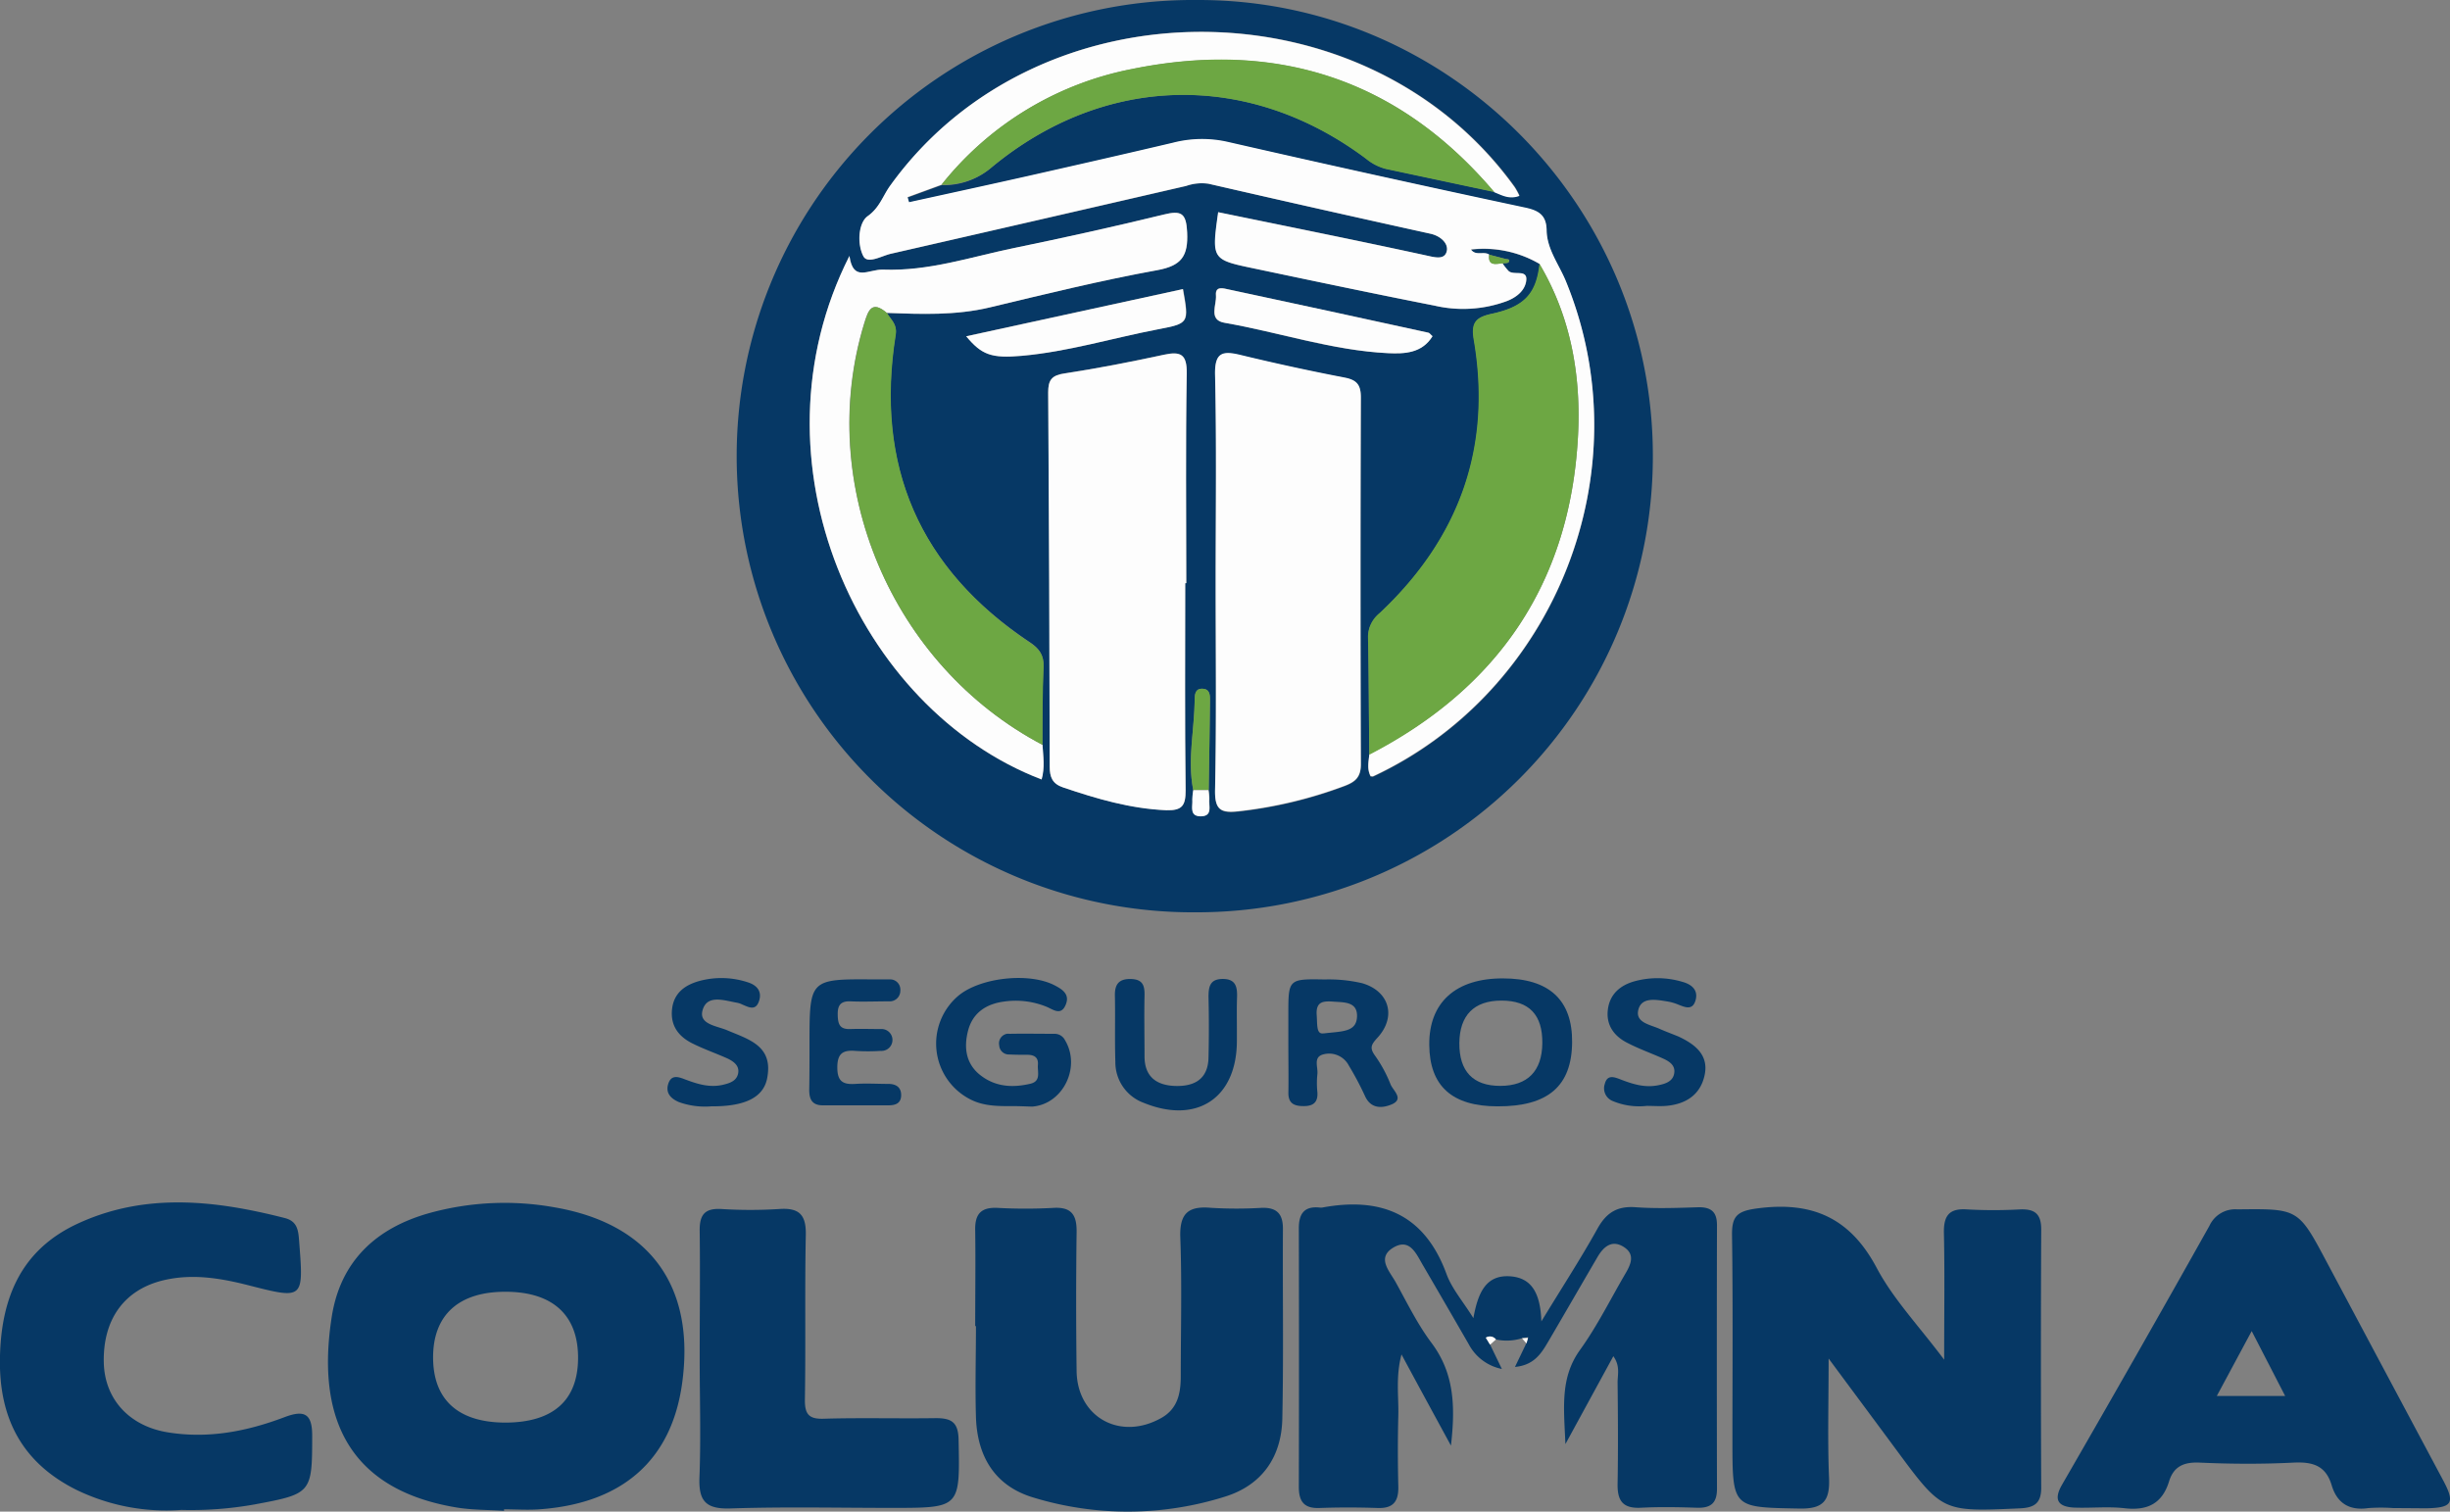 <svg id="Layer_1" data-name="Layer 1" xmlns="http://www.w3.org/2000/svg" viewBox="0 0 483.67 298.44"><rect x="0" y="0" width="483.67" height="298.44" fill="#808080" stroke="none"/><defs><style>.cls-1{fill:#063865;}.cls-2{fill:#fdfdfd;}.cls-3{fill:#6da743;}</style></defs><path class="cls-1" d="M236.22,180.12A90.06,90.06,0,1,1,234.79,0h1.85C286.1,0,326.5,40.74,326.31,90.3A90,90,0,0,1,236.22,180.12ZM235.58,156a12.2,12.2,0,0,0-.15,1.91c.09,1.32-.59,3.24,1.71,3.22s1.53-2,1.64-3.27a10.18,10.18,0,0,0-.15-1.91c.09-5.8.19-11.61.25-17.42,0-1.13.1-2.55-1.58-2.55-1.33,0-1.43,1.16-1.44,2.17C235.82,144.15,234.4,150.08,235.58,156Zm-29.81-9c0-5.15,0-10.29.22-15.43.1-2.33-.9-3.6-2.72-4.81-21.83-14.54-30.6-34.89-26.45-60.76.33-2.06-1-2.9-1.72-4.22,6.81.25,13.59.52,20.33-1.09,11-2.63,22-5.3,33.06-7.35,4.8-.88,6.11-2.79,5.89-7.47-.18-3.82-1.15-4.36-4.63-3.51C219.91,44.77,210,47,200.09,49c-8.5,1.76-16.77,4.57-25.72,4.24-2.9-.11-5.91,2.57-6.66-2.7C147.21,91,169.34,140,205.6,153.89c.66-2.28.32-4.56.22-6.83Zm64.56,2c-.14,1.46-.49,2.93.26,4.34.2,0,.39.06.52,0,35.91-16.74,53.43-60.34,38-97.79-1.35-3.31-3.72-6.3-3.78-10,0-3-1.54-3.88-4.13-4.45q-29.46-6.39-58.86-13a22.93,22.93,0,0,0-10.77.16c-9.54,2.25-19.1,4.42-28.66,6.58-7.81,1.76-15.63,3.45-23.45,5.17l-.29-1,6.7-2.45A14.46,14.46,0,0,0,195.82,33c22.37-18.47,50.76-19,73.92-1.68a10,10,0,0,0,3.92,2l21.39,4.55c1.51.6,3,1.47,4.95.72a15.11,15.11,0,0,0-.91-1.68C269.82-3.78,205-4,175.82,36.6c-1.44,2-2.08,4.36-4.48,6.07-1.84,1.32-2.11,5.52-.86,7.91.85,1.62,3.59-.06,5.43-.48q29.16-6.65,58.31-13.38a9.35,9.35,0,0,1,4.39-.43q21.87,5,43.77,9.86c2.1.46,3.62,2,3.28,3.44-.42,1.81-2.41,1.22-4.2.83-13.61-3-27.27-5.7-40.93-8.51-1.3,9.32-1.3,9.36,7.08,11.11,11.87,2.48,23.75,5,35.64,7.33a24.91,24.91,0,0,0,14.25-.89c2-.76,3.73-2.27,3.86-4.24s-2.47-.78-3.5-1.71A11.77,11.77,0,0,1,296.65,52c.42-.07,1.09,0,1.22-.25.37-.69-.35-.55-.7-.64-1-.28-2.09-.55-3.14-.81-1.07-.75-2.67.3-3.59-1A21.87,21.87,0,0,1,304,52.14c-.65,5.81-2.89,8.41-9.35,9.8-3.18.68-4.23,1.68-3.63,5.15,3.64,21.28-2.89,39.19-18.51,53.9-1.37,1.29-2.4,2.58-2.36,4.67C270.23,133.4,270.25,141.19,270.33,149ZM240,115c0,13.66.16,27.32-.1,41-.08,4,1.12,4.65,4.8,4.22a86.53,86.53,0,0,0,20.79-5c2.11-.8,3.2-1.75,3.19-4.26q-.15-36.23,0-72.44c0-2.49-.8-3.45-3.25-3.91q-10.28-2-20.47-4.45c-3.61-.88-5.16-.53-5.06,3.92C240.2,87.71,240,101.37,240,115Zm-6,.12h.2c0-13.8-.14-27.61.09-41.4.06-3.82-1.2-4.41-4.54-3.69-6.49,1.4-13,2.68-19.58,3.68-2.55.38-3.25,1.3-3.23,3.78q.26,36.91.3,73.84c0,2.09.54,3.41,2.65,4.12,6.62,2.24,13.27,4.2,20.35,4.5,3.16.13,3.86-.9,3.83-3.92-.19-13.62-.1-27.26-.1-40.9ZM190.78,66.39c3.07,3.68,5,4.38,11,3.85,9.13-.81,17.92-3.5,26.88-5.23,6.13-1.19,6.13-1.18,4.93-7.94Zm92,0c-.33-.3-.54-.65-.81-.71q-19.71-4.31-39.44-8.54c-1-.21-2.66-.8-2.5,1.15s-1.55,4.87,1.69,5.43c10.79,1.9,21.27,5.49,32.29,6,3.24.16,6.7,0,8.81-3.35Z" transform="translate(-0.01 0)"/><path class="cls-1" d="M300.47,264.22a10.11,10.11,0,0,1-5.12.24,1.49,1.49,0,0,0-2-.35l.84,1.38,2.31,4.79a9.5,9.5,0,0,1-6.55-4.91q-4.5-7.81-9-15.52c-1.33-2.24-2.6-5.52-5.91-3.51s-.68,4.67.52,6.84c2.25,4.07,4.32,8.32,7.09,12,4.41,5.91,4.71,12.36,3.8,20.23-3.42-6.28-6.4-11.76-9.76-18-1.18,4.47-.53,8.32-.63,12.1-.12,4.66-.11,9.33,0,14,.07,2.91-1,4.33-4.07,4.22-3.82-.13-7.66-.14-11.48,0-3.1.12-4.1-1.33-4.09-4.21q.06-25.47,0-51c0-2.92,1.08-4.42,4.14-4.11a2,2,0,0,0,.49,0c11.69-2.16,20.21,1.34,24.53,13.14,1.06,2.89,3.23,5.36,5.3,8.69.88-4.82,2.37-8.68,7.42-8.24,4.14.36,5.82,3.41,6,8.89,4.17-6.84,7.82-12.46,11.07-18.3,1.76-3.18,3.91-4.51,7.56-4.24,4.14.3,8.32.13,12.48,0,2.55,0,3.57,1.05,3.56,3.59q-.06,26,0,52c0,2.84-1.23,3.84-4,3.74-3.66-.12-7.33-.19-11,0s-4.68-1.44-4.62-4.76c.12-6.66.07-13.32,0-20,0-1.54.54-3.22-.84-5.16l-9.46,17.35c-.31-7.3-1.06-13.1,2.89-18.6,3.39-4.71,6-10,8.92-15,1.08-1.83,2-3.79-.2-5.26-2.38-1.58-4.06-.15-5.28,1.94-3.27,5.59-6.51,11.22-9.79,16.81-1.35,2.3-2.8,4.54-6.5,4.88l2.3-4.78c.1-.36.2-.72.31-1.09Z" transform="translate(-0.01 0)"/><path class="cls-1" d="M99.52,298.29c-3.15-.21-6.34-.15-9.44-.67C68,293.93,62.54,278.89,65.5,260c1.71-11,8.75-17.57,19.32-20.51a55.65,55.65,0,0,1,24.72-1.11c18.87,3.27,27.72,15.65,25.15,34.61-2.05,15.21-11.73,23.83-28.18,25-2.31.17-4.65,0-7,0Zm.18-17.42c9.41,0,14.35-4.29,14.43-12.6.09-8.6-5-13.25-14.39-13.23-9.19,0-14.23,4.61-14.23,12.94s4.89,12.85,14.19,12.89Z" transform="translate(-0.01 0)"/><path class="cls-1" d="M383.82,268.45c0-9.39.12-17.21-.05-25-.07-3.39,1-4.92,4.56-4.67a96.41,96.41,0,0,0,10.48,0c2.95-.12,4.19.94,4.17,4q-.12,25.47,0,50.94c0,3.06-1.32,3.95-4.23,4.08-15.3.69-15.29.75-24.4-11.58-4.13-5.59-8.28-11.16-13.34-18,0,8.78-.22,16.16.08,23.52.19,4.44-1,6.19-5.8,6.1-13.27-.25-13.27,0-13.27-13.48s.11-27-.08-40.45c-.06-3.81,1-4.81,5-5.33,10.74-1.43,18.23,1.79,23.5,11.63C373.71,256.42,378.73,261.67,383.82,268.45Z" transform="translate(-0.01 0)"/><path class="cls-1" d="M192.53,261.86c0-6.32.09-12.65,0-19-.07-3.21,1.18-4.54,4.43-4.38a100.91,100.91,0,0,0,11,0c3.6-.22,4.63,1.41,4.59,4.74q-.18,13.72,0,27.46c.11,9.15,8.64,13.87,16.78,9.24,3.2-1.83,3.77-4.88,3.78-8.15,0-9.15.25-18.32-.09-27.46-.17-4.77,1.59-6.25,6.09-5.84a83.41,83.41,0,0,0,10,0c3-.09,4.19,1.22,4.17,4.18-.07,12.49.14,25-.12,37.45-.16,7.55-4,13.12-11.32,15.39a63.83,63.83,0,0,1-37.84.17c-7.62-2.28-11.08-8.15-11.32-15.88-.18-6,0-12,0-18Z" transform="translate(-0.01 0)"/><path class="cls-1" d="M472.54,297.75a34.77,34.77,0,0,0-5,0c-3.74.55-6.16-1-7.2-4.45-1.18-4-3.8-4.71-7.59-4.53-6.14.31-12.32.28-18.47,0-3.12-.14-5.14.72-6.06,3.7-1.35,4.39-4.27,5.82-8.75,5.31-3.28-.38-6.66,0-10-.13-3-.16-4.19-1.38-2.38-4.52q14.73-25.49,29.1-51.12a5.6,5.6,0,0,1,5.52-3.24c12-.13,12-.21,17.63,10.39q11.49,21.57,23,43.13c2.38,4.46,1.8,5.4-3.35,5.5C476.87,297.78,474.7,297.75,472.54,297.75Zm-21.4-22.13-6.61-12.82-6.89,12.82Z" transform="translate(-0.01 0)"/><path class="cls-1" d="M35.82,298.11a40.6,40.6,0,0,1-20.8-4C4.36,288.76-.22,280,0,268.11s4.19-21.32,15.26-26.48c13.4-6.24,27.23-4.66,41-1.14,2.52.65,2.65,2.53,2.81,4.63.89,11.42.92,11.43-10,8.64-5.53-1.41-11.06-2.34-16.76-1-7.71,1.83-12,7.67-11.81,16.24.16,7.21,5,12.57,12.67,13.8,8,1.29,15.6-.2,23-3,3.9-1.48,5.49-.73,5.47,3.68,0,11.34-.13,11.45-11.39,13.55A71.42,71.42,0,0,1,35.82,298.11Z" transform="translate(-0.01 0)"/><path class="cls-1" d="M138.14,268.09c0-8.32.11-16.64,0-25-.06-3.2.94-4.57,4.26-4.39a91.45,91.45,0,0,0,11.47,0c3.9-.27,5.3,1.12,5.22,5.1-.22,10.81,0,21.62-.18,32.43-.06,3.13.88,4,3.92,3.87,7.31-.21,14.64,0,21.95-.11,3.08,0,4.4.82,4.47,4.23.27,13.49.39,13.49-13.13,13.49-10.65,0-21.3-.24-31.94.11-5,.16-6.29-1.61-6.08-6.32C138.39,283.74,138.14,275.91,138.14,268.09Z" transform="translate(-0.01 0)"/><path class="cls-1" d="M200.33,218.39c-3,0-6,.09-8.77-1.34a12.36,12.36,0,0,1-2.31-20.49c4.37-3.6,14-4.63,19-2,1.59.82,3,1.81,2.14,3.83-.92,2.22-2.49.91-3.75.39a16.09,16.09,0,0,0-8.32-1.05c-3.62.45-6.33,2.24-7.23,5.88-.8,3.21-.42,6.37,2.4,8.62,3,2.37,6.41,2.57,9.95,1.73,2.14-.51,1.35-2.34,1.47-3.71.13-1.53-.77-2-2.14-2-1.17,0-2.33,0-3.5-.06a1.9,1.9,0,0,1-2-1.8v0a1.92,1.92,0,0,1,1.5-2.28,1.67,1.67,0,0,1,.5,0c3-.06,6,0,9,0a2.28,2.28,0,0,1,2,1.28c3.18,5.31-.42,12.63-6.47,13.09C202.66,218.46,201.49,218.39,200.33,218.39Z" transform="translate(-0.01 0)"/><path class="cls-1" d="M295.67,218.43c-9,0-13.43-4-13.5-12.13-.08-8.38,5.23-13.16,14.55-13.13,9.13,0,13.73,4.28,13.65,12.62C310.3,214.44,305.61,218.46,295.67,218.43ZM304.49,206c.07-5.65-2.6-8.45-8.06-8.45s-8.26,2.93-8.32,8.36c-.05,5.61,2.7,8.49,8.09,8.48S304.42,211.47,304.49,206Z" transform="translate(-0.01 0)"/><path class="cls-1" d="M254.35,206.25v-6c0-6.94,0-7,7.19-6.87a29.17,29.17,0,0,1,7.39.74c5.39,1.57,6.81,6.65,3,10.78-1.23,1.34-1.57,2-.47,3.52a26.57,26.57,0,0,1,3.07,5.67c.5,1.24,2.8,2.94.11,4-1.78.72-3.95.85-5.11-1.59a61,61,0,0,0-3.25-6.14,4.38,4.38,0,0,0-5.13-2.16c-1.94.58-.89,2.54-1.07,3.9a16.87,16.87,0,0,0,0,3.48c.15,1.88-.64,2.77-2.53,2.8s-3.25-.38-3.19-2.71C254.41,212.56,254.35,209.4,254.35,206.25Zm7-2.22c3.69-.44,6.55-.22,6.56-3.49,0-2.74-2.5-2.63-4.48-2.77s-3.7-.22-3.48,2.67c.14,1.94-.1,3.86,1.4,3.57Z" transform="translate(-0.01 0)"/><path class="cls-1" d="M244.19,203v2.49c0,11.26-7.85,16.53-18.36,12.26a8.53,8.53,0,0,1-5.63-8.12c-.14-4.32,0-8.65-.09-13-.06-2.32.81-3.4,3.16-3.34s2.73,1.3,2.69,3.27c-.09,4,0,8,0,12s2.33,5.69,5.94,5.84c3.78.15,6.59-1.24,6.69-5.58q.14-6,0-12c0-2.13.35-3.57,2.91-3.54s2.79,1.72,2.72,3.71S244.19,201,244.19,203Z" transform="translate(-0.01 0)"/><path class="cls-1" d="M159.82,206.07c0-12.8,0-12.8,12.82-12.7,1,0,2,0,3,0a2,2,0,0,1,2.11,1.88,1.53,1.53,0,0,1,0,.37,2.08,2.08,0,0,1-2.1,2.08h-.22c-2.49,0-5,.11-7.49,0-2-.08-2.59.78-2.55,2.67s.42,2.87,2.48,2.8,4,0,6,0a2.16,2.16,0,1,1,.29,4.31,1.4,1.4,0,0,1-.29,0,37.92,37.92,0,0,1-5,0c-2.46-.19-3.56.5-3.56,3.28s1.15,3.4,3.57,3.24c2.16-.14,4.33,0,6.5,0,1.52,0,2.6.66,2.53,2.36-.07,1.53-1.2,1.86-2.46,1.87h-13c-2.25,0-2.73-1.35-2.68-3.29C159.82,212.07,159.82,209.07,159.82,206.07Z" transform="translate(-0.01 0)"/><path class="cls-1" d="M325.1,218.34a13.45,13.45,0,0,1-6.81-1,2.7,2.7,0,0,1-1.47-3.33c.51-2,2-1.31,3.2-.86,2.36.91,4.72,1.63,7.27,1.13,1.51-.29,3.09-.77,3.26-2.56.15-1.55-1.19-2.27-2.42-2.82-2.27-1-4.63-1.85-6.85-3-2.57-1.29-4.18-3.44-3.87-6.41.32-3.16,2.43-5,5.42-5.79a17.17,17.17,0,0,1,9.35.16c1.8.5,3.11,1.61,2.57,3.59-.59,2.2-2.21,1.36-3.63.81a9.19,9.19,0,0,0-1.91-.53c-2.15-.35-5-.93-5.72,1.47-.81,2.7,2.28,3.08,4.15,3.93,1.21.54,2.48,1,3.69,1.5,3.19,1.48,6,3.56,5.23,7.49s-3.62,5.84-7.5,6.21C327.76,218.45,326.43,218.34,325.1,218.34Z" transform="translate(-0.01 0)"/><path class="cls-1" d="M140.42,218.43a15.21,15.21,0,0,1-6.38-.84c-1.47-.63-2.63-1.67-2.15-3.45.62-2.24,2.27-1.43,3.63-.93,2.37.88,4.73,1.57,7.28.95,1.32-.32,2.67-.76,2.94-2.29s-1-2.37-2.2-2.93c-2.25-1-4.63-1.83-6.85-2.94-2.75-1.37-4.38-3.55-4-6.81s2.69-4.81,5.61-5.57a16.68,16.68,0,0,1,9.34.32c1.84.58,2.87,1.83,2.19,3.77s-2.06,1.12-3.3.61a3.89,3.89,0,0,0-.94-.33c-2.55-.44-6-1.74-6.88,1.47-.8,2.79,2.84,3.09,4.83,3.94,4.15,1.77,8.94,3,8,9C151,216.63,147.2,218.47,140.42,218.43Z" transform="translate(-0.01 0)"/><path class="cls-2" d="M185.88,36.47l-6.7,2.45.29,1c7.82-1.72,15.64-3.41,23.45-5.17,9.56-2.16,19.12-4.33,28.66-6.58A22.93,22.93,0,0,1,242.35,28q29.39,6.73,58.86,13c2.59.57,4.08,1.48,4.13,4.45.06,3.74,2.43,6.73,3.78,10,15.42,37.45-2.1,81-38,97.79-.13.07-.32,0-.52,0-.75-1.41-.4-2.88-.26-4.34,25.48-13.09,39.6-33.9,41.18-62.59.66-12-1.33-23.65-7.6-34.22a21.87,21.87,0,0,0-13.52-2.84c.92,1.34,2.52.29,3.59,1-.26,2.3,1.27,1.86,2.62,1.71a12.06,12.06,0,0,0,1.21,1.54c1,.93,3.64-.39,3.5,1.71s-1.89,3.48-3.86,4.24a24.91,24.91,0,0,1-14.25.89C271.32,58,259.44,55.5,247.57,53c-8.38-1.75-8.38-1.79-7.08-11.11,13.66,2.81,27.32,5.56,40.93,8.51,1.79.39,3.78,1,4.2-.83.34-1.49-1.18-3-3.28-3.44q-21.91-4.82-43.77-9.86a9.35,9.35,0,0,0-4.39.43Q205,43.44,175.87,50.1c-1.84.42-4.58,2.1-5.43.48-1.25-2.39-1-6.59.86-7.91,2.4-1.71,3-4.07,4.48-6.07C205-3.95,269.78-3.78,299.05,37a15.11,15.11,0,0,1,.91,1.68c-2,.75-3.44-.12-4.95-.72-19-22.43-43.17-30.1-71.57-24.3A63.48,63.48,0,0,0,185.88,36.47Z" transform="translate(-0.01 0)"/><path class="cls-2" d="M240,115c0-13.65.19-27.31-.12-41-.1-4.45,1.45-4.8,5.06-3.92q10.19,2.47,20.47,4.45c2.45.46,3.25,1.42,3.25,3.91q-.12,36.22,0,72.44c0,2.51-1.08,3.46-3.19,4.26a86.53,86.53,0,0,1-20.79,5c-3.68.43-4.88-.23-4.8-4.22C240.17,142.34,240,128.68,240,115Z" transform="translate(-0.01 0)"/><path class="cls-2" d="M234,115.14c0,13.64-.09,27.28.07,40.91,0,3-.67,4-3.83,3.92-7.08-.3-13.73-2.26-20.35-4.5-2.11-.71-2.65-2-2.65-4.12q-.06-36.91-.3-73.84c0-2.48.68-3.4,3.23-3.78,6.56-1,13.09-2.28,19.58-3.68,3.34-.72,4.6-.13,4.54,3.69-.23,13.79-.09,27.6-.09,41.4Z" transform="translate(-0.01 0)"/><path class="cls-3" d="M303.92,52.1c6.27,10.57,8.26,22.26,7.6,34.22-1.58,28.69-15.7,49.5-41.19,62.69-.08-7.79-.1-15.58-.26-23.36a6.09,6.09,0,0,1,2.36-4.67c15.62-14.71,22.15-32.62,18.51-53.9-.6-3.47.45-4.47,3.63-5.15C301,60.51,303.27,57.91,303.92,52.1Z" transform="translate(-0.01 0)"/><path class="cls-2" d="M205.82,147.06c.15,2.27.49,4.55-.17,6.83C169.34,140,147.21,91,167.7,50.53c.75,5.27,3.76,2.59,6.66,2.7,9,.33,17.22-2.48,25.72-4.24,9.92-2.05,19.82-4.23,29.66-6.63,3.48-.85,4.45-.31,4.63,3.51.22,4.68-1.09,6.59-5.89,7.47-11.09,2-22.08,4.72-33.06,7.35-6.74,1.61-13.52,1.34-20.33,1.09-3-2.55-3.69-.51-4.47,2C160.88,95.6,176,131.37,205.82,147.06Z" transform="translate(-0.01 0)"/><path class="cls-3" d="M205.82,147.06C176,131.37,160.93,95.6,170.67,63.83c.78-2.56,1.49-4.6,4.47-2,.77,1.32,2,2.16,1.72,4.22-4.14,25.88,4.63,46.23,26.46,60.82,1.82,1.21,2.82,2.48,2.72,4.81C205.82,136.77,205.82,141.91,205.82,147.06Z" transform="translate(-0.01 0)"/><path class="cls-3" d="M185.88,36.47a63.48,63.48,0,0,1,37.56-22.85c28.4-5.8,52.58,1.87,71.57,24.3l-21.39-4.55a10,10,0,0,1-3.92-2C246.54,14,218.15,14.55,195.82,33A14.49,14.49,0,0,1,185.88,36.47Z" transform="translate(-0.01 0)"/><path class="cls-2" d="M190.75,66.4l42.78-9.32c1.2,6.76,1.2,6.75-4.93,7.94-9,1.73-17.75,4.42-26.88,5.23C195.73,70.78,193.82,70.08,190.75,66.4Z" transform="translate(-0.01 0)"/><path class="cls-2" d="M282.82,66.37c-2.06,3.39-5.52,3.51-8.77,3.36-11-.54-21.5-4.13-32.29-6-3.24-.56-1.53-3.53-1.69-5.43s1.49-1.36,2.5-1.15q19.74,4.22,39.44,8.54C282.23,65.72,282.44,66.07,282.82,66.37Z" transform="translate(-0.01 0)"/><path class="cls-3" d="M235.58,156c-1.18-6,.21-11.9.28-17.85,0-1,.11-2.18,1.44-2.17,1.68,0,1.59,1.42,1.58,2.55-.06,5.81-.16,11.62-.25,17.43Z" transform="translate(-0.01 0)"/><path class="cls-2" d="M235.58,156h3a10.08,10.08,0,0,1,.15,1.9c-.11,1.3.68,3.24-1.64,3.27s-1.62-1.9-1.71-3.22A12.81,12.81,0,0,1,235.58,156Z" transform="translate(-0.01 0)"/><path class="cls-3" d="M296.61,52c-1.35.15-2.88.59-2.62-1.71l3.14.82c.35.09,1.07,0,.7.64C297.7,52,297,51.93,296.61,52Z" transform="translate(-0.01 0)"/><path class="cls-2" d="M294.17,265.49l-.84-1.38a1.49,1.49,0,0,1,2,.35Z" transform="translate(-0.01 0)"/><path class="cls-2" d="M300.47,264.22l1.2-.07c-.11.37-.21.73-.31,1.09Z" transform="translate(-0.01 0)"/></svg>